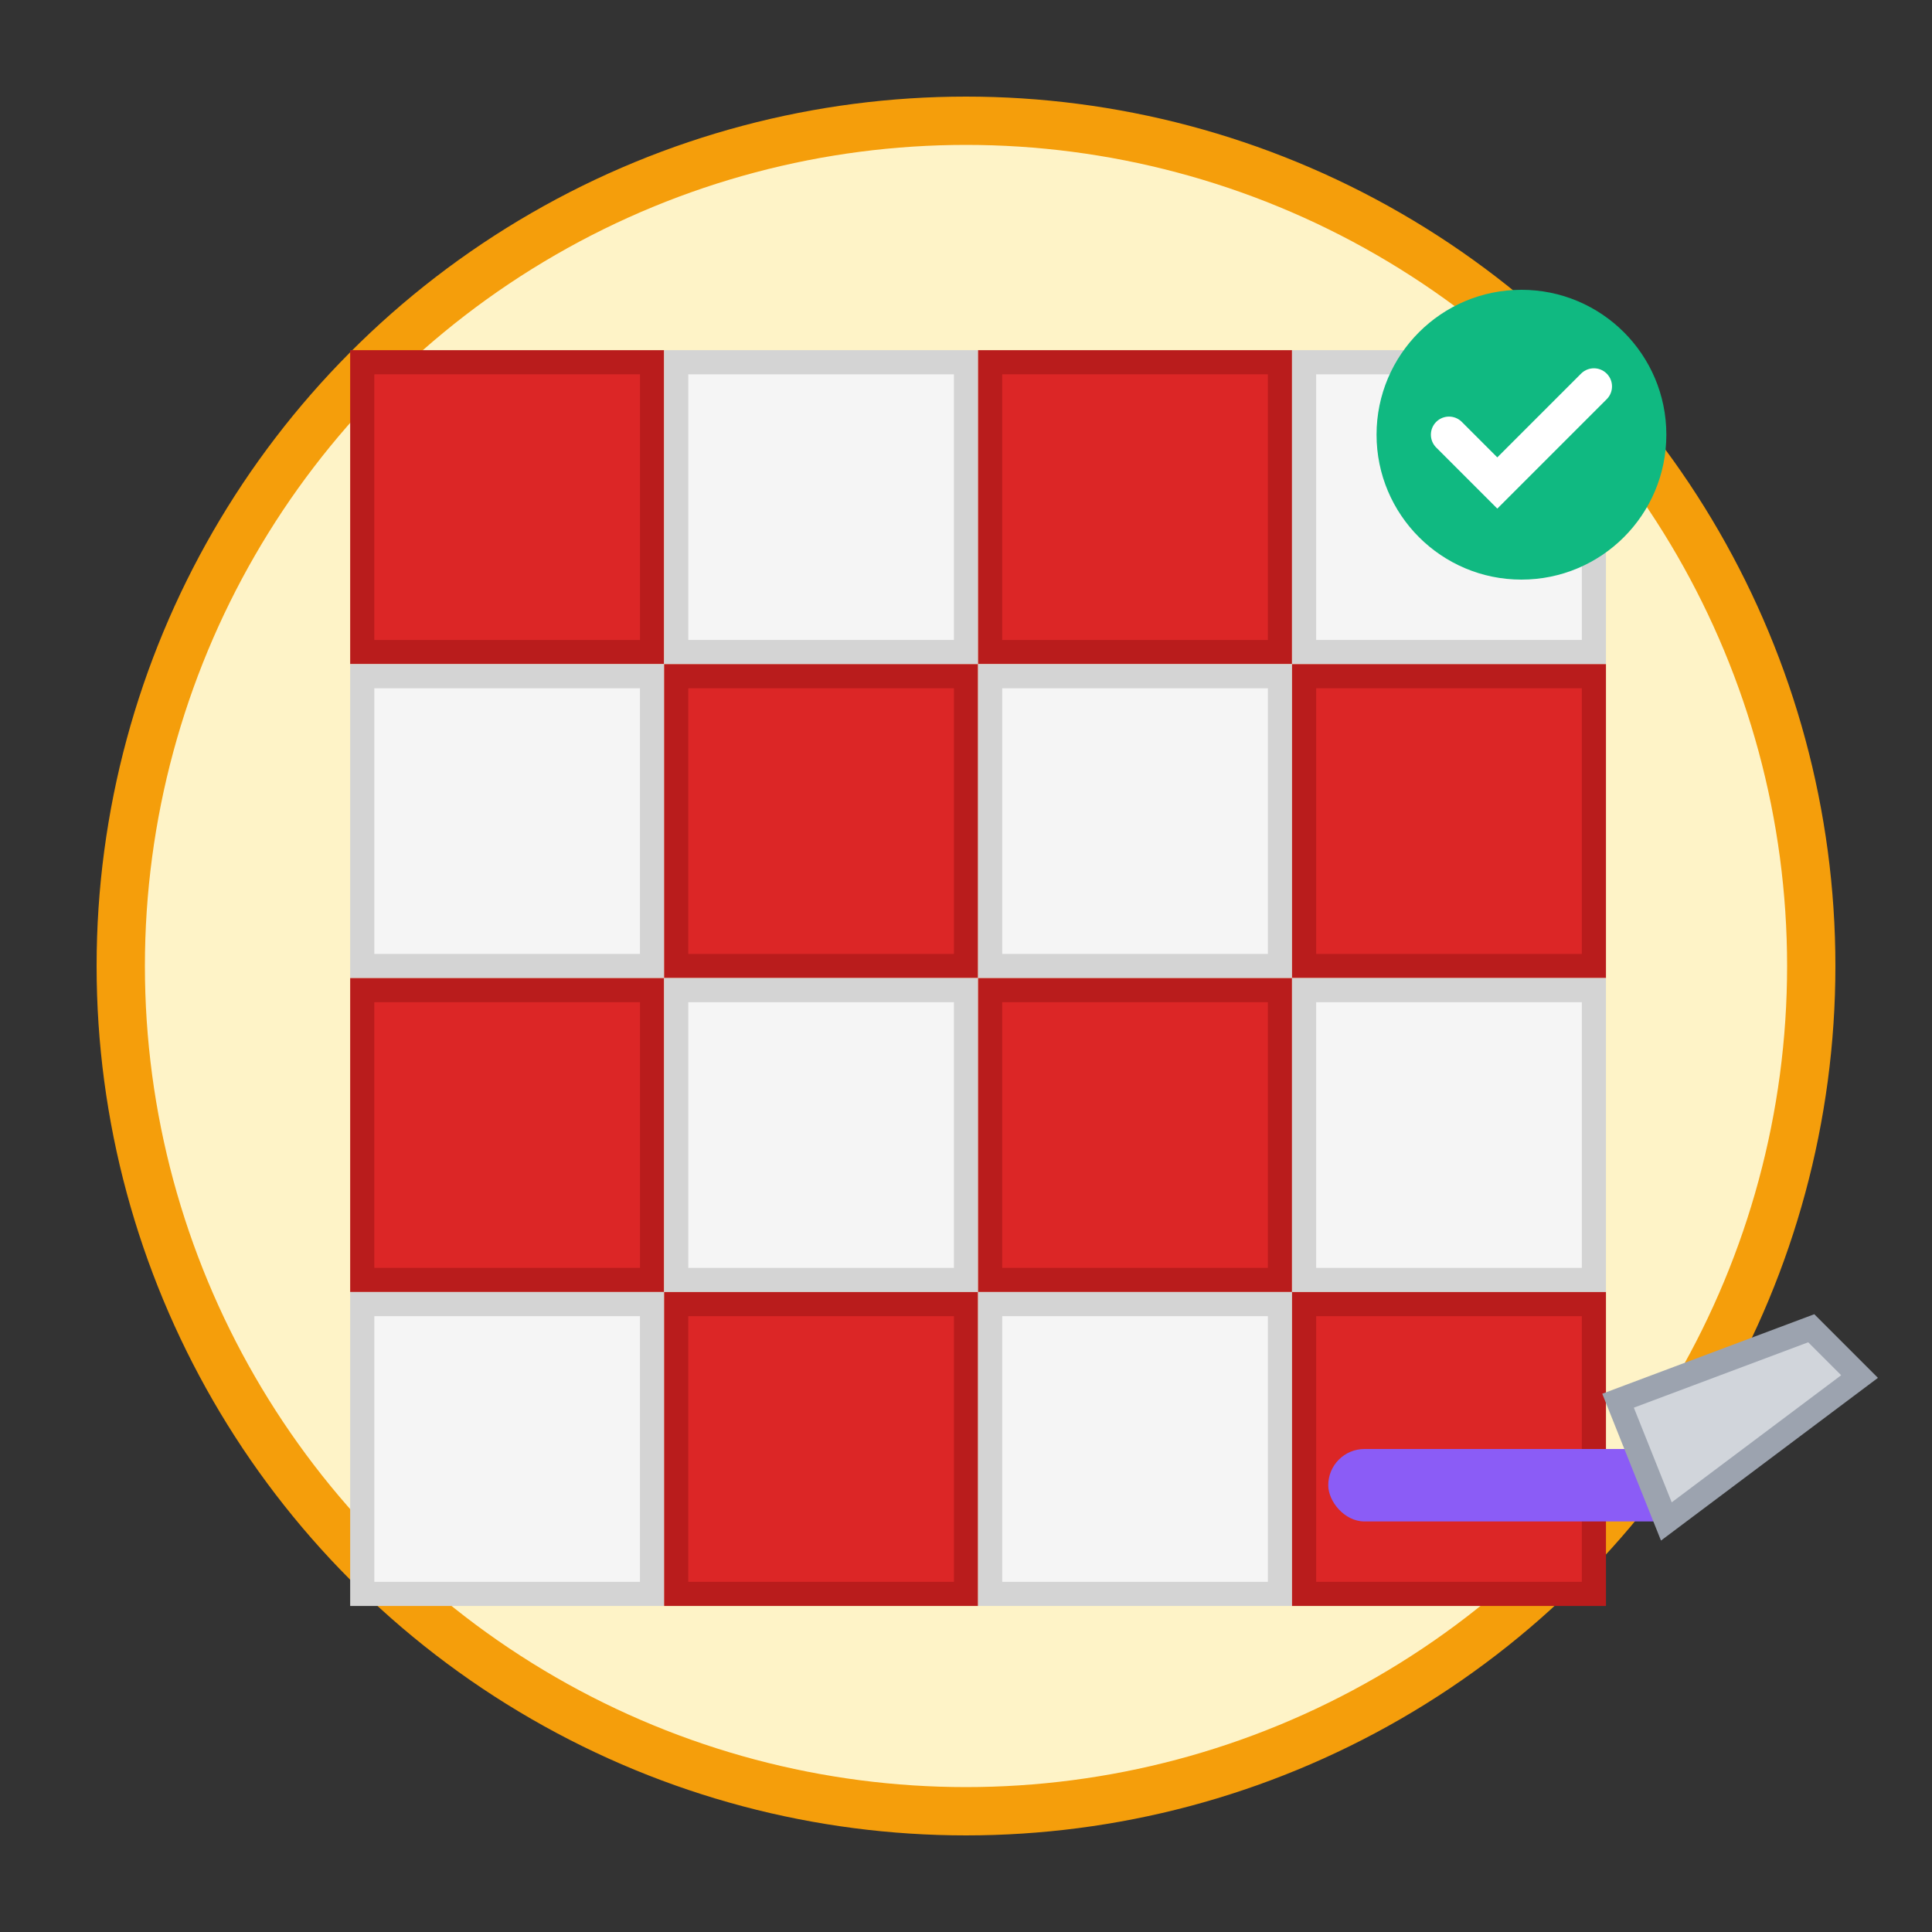 <svg width="80" height="80" viewBox="0 0 80 80" fill="none" xmlns="http://www.w3.org/2000/svg">
  <rect x="0" y="0" width="80" height="80" fill="#333333" stroke="none"/>
  <!-- Background Circle -->
  <circle cx="40" cy="40" r="35" fill="#fef3c7" stroke="#f59e0b" stroke-width="2"/>
  
  <!-- Tiles Grid -->
  <g transform="translate(15, 15)">
    <!-- Row 1 -->
    <rect x="0" y="0" width="12" height="12" fill="#dc2626" stroke="#b91c1c" stroke-width="1"/>
    <rect x="13" y="0" width="12" height="12" fill="#f5f5f5" stroke="#d4d4d4" stroke-width="1"/>
    <rect x="26" y="0" width="12" height="12" fill="#dc2626" stroke="#b91c1c" stroke-width="1"/>
    <rect x="39" y="0" width="12" height="12" fill="#f5f5f5" stroke="#d4d4d4" stroke-width="1"/>
    
    <!-- Row 2 -->
    <rect x="0" y="13" width="12" height="12" fill="#f5f5f5" stroke="#d4d4d4" stroke-width="1"/>
    <rect x="13" y="13" width="12" height="12" fill="#dc2626" stroke="#b91c1c" stroke-width="1"/>
    <rect x="26" y="13" width="12" height="12" fill="#f5f5f5" stroke="#d4d4d4" stroke-width="1"/>
    <rect x="39" y="13" width="12" height="12" fill="#dc2626" stroke="#b91c1c" stroke-width="1"/>
    
    <!-- Row 3 -->
    <rect x="0" y="26" width="12" height="12" fill="#dc2626" stroke="#b91c1c" stroke-width="1"/>
    <rect x="13" y="26" width="12" height="12" fill="#f5f5f5" stroke="#d4d4d4" stroke-width="1"/>
    <rect x="26" y="26" width="12" height="12" fill="#dc2626" stroke="#b91c1c" stroke-width="1"/>
    <rect x="39" y="26" width="12" height="12" fill="#f5f5f5" stroke="#d4d4d4" stroke-width="1"/>
    
    <!-- Row 4 -->
    <rect x="0" y="39" width="12" height="12" fill="#f5f5f5" stroke="#d4d4d4" stroke-width="1"/>
    <rect x="13" y="39" width="12" height="12" fill="#dc2626" stroke="#b91c1c" stroke-width="1"/>
    <rect x="26" y="39" width="12" height="12" fill="#f5f5f5" stroke="#d4d4d4" stroke-width="1"/>
    <rect x="39" y="39" width="12" height="12" fill="#dc2626" stroke="#b91c1c" stroke-width="1"/>
  </g>
  
  <!-- Trowel Tool -->
  <g transform="translate(55, 55)">
    <!-- Handle -->
    <rect x="0" y="5" width="15" height="3" fill="#8b5cf6" rx="1.5"/>
    
    <!-- Blade -->
    <path d="M12 3L20 0L22 2L14 8L12 3Z" fill="#d1d5db" stroke="#9ca3af" stroke-width="1"/>
  </g>
  
  <!-- Quality Indicator -->
  <g transform="translate(55, 10)">
    <circle cx="8" cy="8" r="6" fill="#10b981"/>
    <path d="M5 8l2 2 4-4" stroke="white" stroke-width="1.5" fill="none" stroke-linecap="round"/>
  </g>
</svg>
